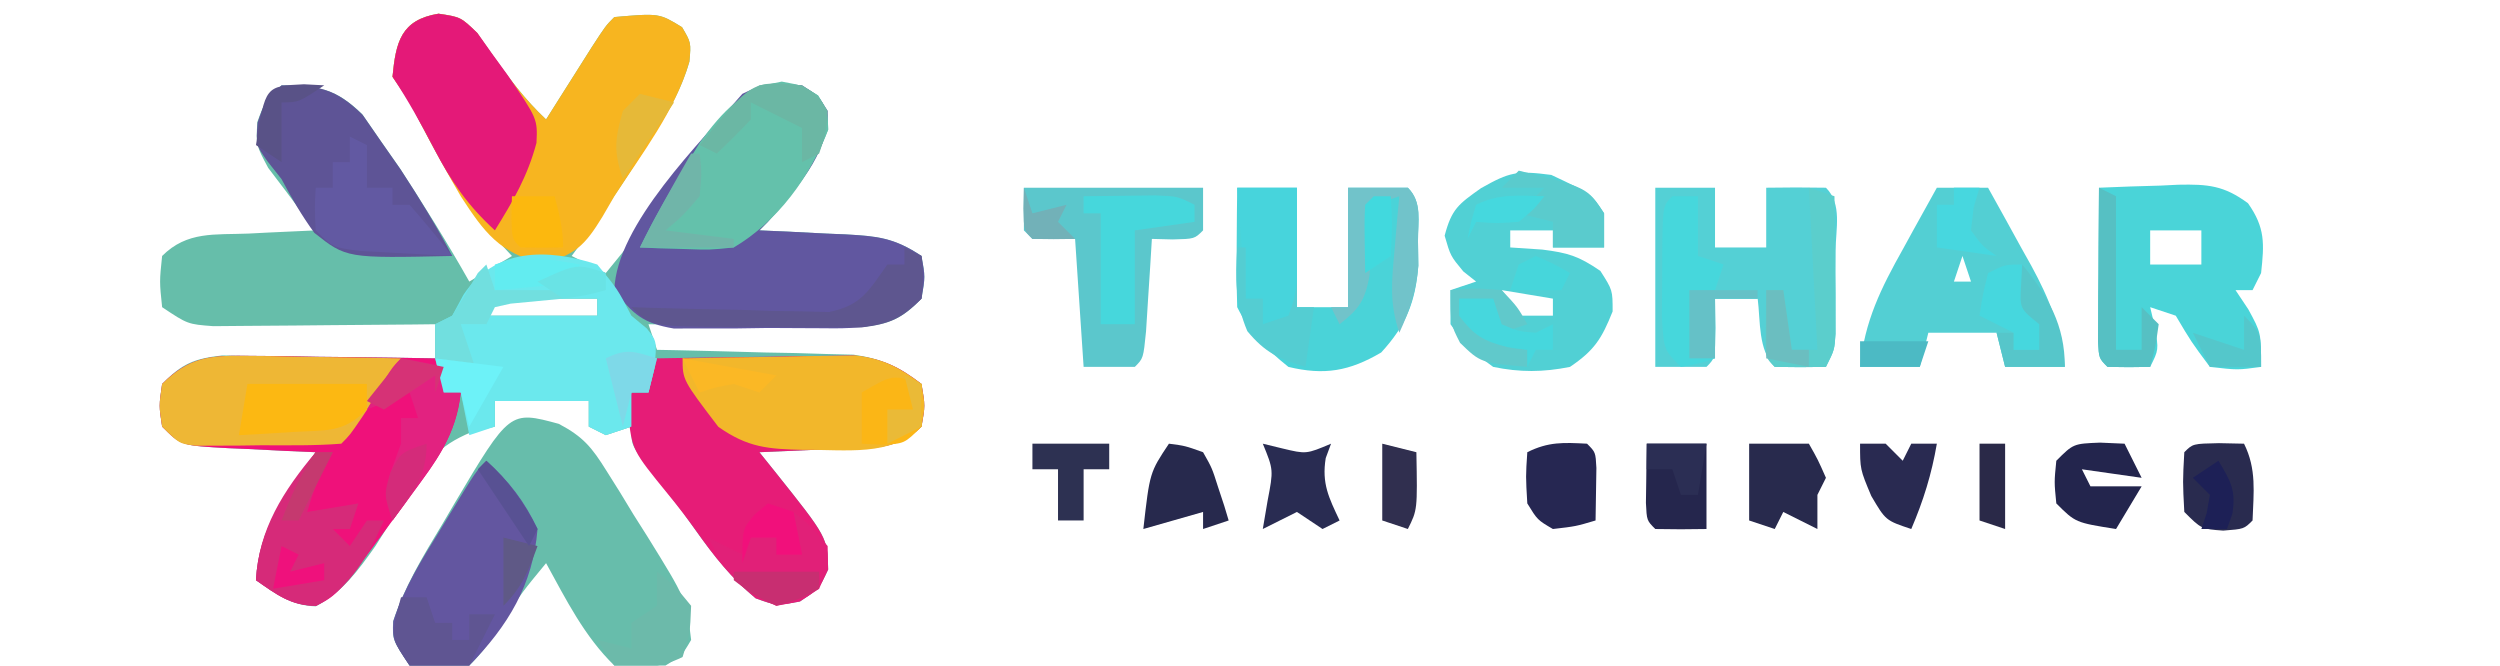<?xml version="1.0" encoding="UTF-8"?>
<svg version="1.1" xmlns="http://www.w3.org/2000/svg" width="293" height="78">
<path d="M0 0 C2.602 0.395 2.602 0.395 4.516 2.258 C5.08 3.066 5.645 3.874 6.227 4.707 C8.211 7.495 10.1 10.052 12.602 12.395 C13.095 11.612 13.589 10.83 14.098 10.023 C15.059 8.506 15.059 8.506 16.039 6.957 C16.677 5.948 17.315 4.938 17.973 3.898 C19.602 1.395 19.602 1.395 20.602 0.395 C25.856 -0.062 25.856 -0.062 28.539 1.582 C29.602 3.395 29.602 3.395 29.402 5.609 C28.402 9.09 26.785 11.709 24.852 14.77 C24.493 15.34 24.135 15.91 23.766 16.497 C21.184 20.572 18.481 24.525 15.602 28.395 C16.922 29.055 18.242 29.715 19.602 30.395 C24.134 24.884 28.429 19.382 32.18 13.305 C33.776 11.16 35.352 9.831 37.602 8.395 C40.54 7.965 41.957 7.986 44.477 9.582 C45.602 11.395 45.602 11.395 45.664 13.582 C43.981 18.037 40.974 22.022 37.602 25.395 C38.722 25.444 39.842 25.492 40.996 25.543 C42.469 25.618 43.941 25.694 45.414 25.77 C46.152 25.8 46.89 25.831 47.65 25.863 C51.42 26.068 53.398 26.259 56.602 28.395 C57.039 30.832 57.039 30.832 56.602 33.395 C54.271 35.756 52.9 36.361 49.577 36.735 C48.425 36.719 47.273 36.704 46.086 36.688 C44.836 36.678 43.585 36.668 42.297 36.658 C40.995 36.633 39.693 36.608 38.352 36.582 C37.034 36.568 35.717 36.555 34.359 36.541 C31.106 36.506 27.854 36.456 24.602 36.395 C24.932 37.385 25.262 38.375 25.602 39.395 C26.744 39.416 26.744 39.416 27.909 39.439 C31.369 39.513 34.829 39.61 38.289 39.707 C39.487 39.73 40.685 39.752 41.92 39.775 C43.077 39.811 44.234 39.846 45.426 39.883 C46.489 39.909 47.552 39.935 48.647 39.962 C51.983 40.45 53.928 41.361 56.602 43.395 C57.039 45.957 57.039 45.957 56.602 48.395 C53.581 51.415 50.038 50.861 45.977 51.02 C45.175 51.058 44.373 51.097 43.547 51.137 C41.565 51.231 39.584 51.314 37.602 51.395 C38.214 52.158 38.826 52.921 39.457 53.707 C45.578 61.378 45.578 61.378 45.664 65.145 C44.602 67.395 44.602 67.395 42.352 68.895 C39.602 69.395 39.602 69.395 37.164 68.52 C33.626 65.586 31.246 62.126 28.602 58.395 C26.974 56.278 25.341 54.167 23.703 52.059 C22.602 50.395 22.602 50.395 22.602 48.395 C21.612 48.725 20.622 49.055 19.602 49.395 C18.612 48.9 18.612 48.9 17.602 48.395 C17.602 47.405 17.602 46.415 17.602 45.395 C13.972 45.395 10.342 45.395 6.602 45.395 C6.602 46.385 6.602 47.375 6.602 48.395 C5.695 48.606 4.789 48.817 3.855 49.035 C-0.188 50.724 -1.213 52.433 -3.461 56.145 C-4.138 57.218 -4.814 58.292 -5.512 59.398 C-6.134 60.387 -6.757 61.376 -7.398 62.395 C-9.42 65.248 -11.251 67.785 -14.398 69.457 C-17.308 69.366 -19.051 68.024 -21.398 66.395 C-21.082 60.229 -17.906 56.222 -14.398 51.395 C-15.53 51.346 -16.662 51.297 -17.828 51.246 C-19.31 51.171 -20.792 51.096 -22.273 51.02 C-23.02 50.989 -23.766 50.958 -24.535 50.926 C-30.172 50.621 -30.172 50.621 -32.398 48.395 C-32.773 45.957 -32.773 45.957 -32.398 43.395 C-30.071 41.03 -28.696 40.428 -25.374 40.054 C-24.222 40.07 -23.07 40.085 -21.883 40.102 C-20.632 40.111 -19.382 40.121 -18.094 40.131 C-16.141 40.169 -16.141 40.169 -14.148 40.207 C-12.831 40.221 -11.514 40.234 -10.156 40.248 C-6.903 40.283 -3.651 40.333 -0.398 40.395 C-0.398 39.075 -0.398 37.755 -0.398 36.395 C-1.261 36.405 -2.124 36.415 -3.013 36.426 C-6.217 36.46 -9.42 36.485 -12.624 36.504 C-14.01 36.514 -15.396 36.528 -16.782 36.545 C-18.775 36.57 -20.768 36.58 -22.762 36.59 C-24.561 36.606 -24.561 36.606 -26.396 36.622 C-29.398 36.395 -29.398 36.395 -32.398 34.395 C-32.711 31.395 -32.711 31.395 -32.398 28.395 C-29.464 25.46 -26.216 25.933 -22.273 25.77 C-21.142 25.712 -21.142 25.712 -19.988 25.652 C-18.125 25.558 -16.262 25.475 -14.398 25.395 C-14.915 24.731 -15.432 24.067 -15.965 23.383 C-16.953 22.058 -16.953 22.058 -17.961 20.707 C-18.622 19.837 -19.284 18.967 -19.965 18.07 C-21.398 15.395 -21.398 15.395 -21.238 12.688 C-20.398 10.395 -20.398 10.395 -18.398 8.395 C-14.115 8.44 -12.07 8.742 -8.957 11.766 C-8.257 12.778 -7.557 13.789 -6.836 14.832 C-6.083 15.908 -5.33 16.985 -4.555 18.094 C-1.705 22.456 1.041 26.856 3.602 31.395 C6.077 29.91 6.077 29.91 8.602 28.395 C7.302 27.002 7.302 27.002 5.977 25.582 C2.602 21.672 0.272 17.416 -2.102 12.848 C-3.423 10.248 -3.423 10.248 -5.398 7.395 C-5.001 3.322 -4.416 0.726 0 0 Z M1.602 33.395 C2.602 35.395 2.602 35.395 2.602 35.395 Z M6.602 33.395 C6.272 34.055 5.942 34.715 5.602 35.395 C9.892 35.395 14.182 35.395 18.602 35.395 C18.602 34.735 18.602 34.075 18.602 33.395 C14.642 33.395 10.682 33.395 6.602 33.395 Z " fill="#66BEAA" transform="translate(51.398,1.605)"/>
<path d="M0 0 C1.875 1.188 1.875 1.188 3 3 C3.15 8.243 -0.842 12.16 -4 16 C-4.33 16.33 -4.66 16.66 -5 17 C-3.88 17.049 -2.76 17.098 -1.605 17.148 C-0.133 17.223 1.34 17.299 2.812 17.375 C3.919 17.421 3.919 17.421 5.049 17.469 C8.819 17.673 10.797 17.864 14 20 C14.438 22.438 14.438 22.438 14 25 C9.888 29.122 5.389 28.422 -0.109 28.459 C-1.393 28.452 -2.677 28.445 -4 28.438 C-5.284 28.457 -6.568 28.477 -7.891 28.498 C-9.123 28.497 -10.355 28.497 -11.625 28.496 C-12.752 28.498 -13.878 28.5 -15.039 28.502 C-18.618 27.895 -19.821 26.851 -22 24 C-21.786 16.338 -11.831 6.596 -7 1 C-4.451 -0.274 -2.826 -0.276 0 0 Z " fill="#6157A0" transform="translate(94,10)"/>
<path d="M0 0 C1.25 0.01 2.501 0.019 3.789 0.029 C5.742 0.067 5.742 0.067 7.734 0.105 C9.052 0.119 10.369 0.133 11.727 0.146 C14.98 0.182 18.232 0.231 21.484 0.293 C21.979 2.273 21.979 2.273 22.484 4.293 C23.144 4.293 23.804 4.293 24.484 4.293 C24.01 9.201 21.536 12.458 18.672 16.293 C18.233 16.896 17.794 17.5 17.342 18.121 C10.153 27.948 10.153 27.948 7.547 29.293 C4.576 29.293 2.876 27.954 0.484 26.293 C0.801 20.128 3.977 16.12 7.484 11.293 C6.353 11.244 5.221 11.195 4.055 11.145 C2.573 11.07 1.091 10.994 -0.391 10.918 C-1.137 10.887 -1.883 10.856 -2.652 10.824 C-8.289 10.52 -8.289 10.52 -10.516 8.293 C-10.891 5.855 -10.891 5.855 -10.516 3.293 C-7.241 -0.034 -4.539 -0.062 0 0 Z " fill="#EF117A" transform="translate(29.516,41.707)"/>
<path d="M0 0 C2.868 1.515 3.879 2.768 5.583 5.499 C6.104 6.327 6.625 7.156 7.161 8.009 C7.687 8.876 8.213 9.743 8.755 10.636 C9.296 11.491 9.838 12.347 10.396 13.228 C14.944 20.568 14.944 20.568 15.505 25.323 C14.442 27.136 14.442 27.136 12.505 28.323 C9.567 28.823 9.567 28.823 6.505 28.323 C3.001 24.923 0.84 20.577 -1.495 16.323 C-4.233 19.646 -4.233 19.646 -6.628 23.214 C-7.806 25.133 -8.882 26.75 -10.495 28.323 C-14.183 28.948 -14.183 28.948 -17.495 28.323 C-19.495 25.323 -19.495 25.323 -19.425 23.175 C-18.065 19.003 -15.877 15.446 -13.62 11.698 C-13.173 10.935 -12.726 10.172 -12.265 9.386 C-5.755 -1.56 -5.755 -1.56 0 0 Z " fill="#67BDAB" transform="translate(65.495,49.677)"/>
<path d="M0 0 C2.602 0.395 2.602 0.395 4.516 2.258 C5.363 3.47 5.363 3.47 6.227 4.707 C8.211 7.495 10.1 10.052 12.602 12.395 C13.095 11.612 13.589 10.83 14.098 10.023 C15.059 8.506 15.059 8.506 16.039 6.957 C16.677 5.948 17.315 4.938 17.973 3.898 C19.602 1.395 19.602 1.395 20.602 0.395 C25.856 -0.062 25.856 -0.062 28.539 1.582 C29.602 3.395 29.602 3.395 29.402 5.609 C27.737 11.403 23.845 16.36 20.602 21.395 C20.141 22.187 19.681 22.98 19.207 23.797 C17.157 27.15 16.027 28.286 12.164 29.27 C7.127 28.032 5.368 25.65 2.602 21.395 C0.961 18.579 -0.599 15.74 -2.102 12.848 C-3.423 10.248 -3.423 10.248 -5.398 7.395 C-5.001 3.322 -4.416 0.726 0 0 Z " fill="#F7B520" transform="translate(51.398,1.605)"/>
<path d="M0 0 C4.229 -0.087 8.458 -0.14 12.688 -0.188 C13.886 -0.213 15.084 -0.238 16.318 -0.264 C17.475 -0.273 18.632 -0.283 19.824 -0.293 C20.887 -0.309 21.95 -0.324 23.046 -0.341 C26.433 0.05 28.306 0.934 31 3 C31.438 5.562 31.438 5.562 31 8 C27.979 11.021 24.436 10.467 20.375 10.625 C19.573 10.664 18.771 10.702 17.945 10.742 C15.964 10.837 13.982 10.919 12 11 C12.612 11.763 13.225 12.526 13.855 13.312 C19.977 20.984 19.977 20.984 20.062 24.75 C19 27 19 27 16.75 28.5 C14 29 14 29 11.562 28.125 C8.683 25.737 6.708 23.227 4.559 20.184 C3.516 18.723 2.423 17.297 1.285 15.91 C-2.919 10.756 -2.919 10.756 -3.375 6.5 C-3.251 5.675 -3.127 4.85 -3 4 C-2.34 4 -1.68 4 -1 4 C-0.67 2.68 -0.34 1.36 0 0 Z " fill="#E61C77" transform="translate(77,42)"/>
<path d="M0 0 C2.375 2.875 2.375 2.875 4 6 C4.897 6.742 4.897 6.742 5.812 7.5 C7 9 7 9 6.688 12.188 C6.461 13.116 6.234 14.044 6 15 C5.34 15 4.68 15 4 15 C4 16.32 4 17.64 4 19 C3.01 19.33 2.02 19.66 1 20 C0.34 19.67 -0.32 19.34 -1 19 C-1 18.01 -1 17.02 -1 16 C-4.63 16 -8.26 16 -12 16 C-12 16.99 -12 17.98 -12 19 C-12.99 19.33 -13.98 19.66 -15 20 C-15.33 18.35 -15.66 16.7 -16 15 C-16.66 15 -17.32 15 -18 15 C-18.33 12.36 -18.66 9.72 -19 7 C-18.34 6.67 -17.68 6.34 -17 6 C-16.567 5.196 -16.134 4.391 -15.688 3.562 C-12.058 -1.949 -5.882 -1.92 0 0 Z M-12 4 C-12.33 4.66 -12.66 5.32 -13 6 C-8.71 6 -4.42 6 0 6 C0 5.34 0 4.68 0 4 C-3.96 4 -7.92 4 -12 4 Z " fill="#6BE8ED" transform="translate(70,31)"/>
<path d="M0 0 C2.31 0 4.62 0 7 0 C7 2.31 7 4.62 7 7 C8.98 7 10.96 7 13 7 C13 4.69 13 2.38 13 0 C15.333 -0.042 17.667 -0.041 20 0 C21.94 1.94 21.133 4.812 21.137 7.389 C21.133 8.23 21.129 9.071 21.125 9.938 C21.131 11.193 21.131 11.193 21.137 12.475 C21.135 13.276 21.134 14.077 21.133 14.902 C21.132 15.64 21.131 16.377 21.129 17.136 C21 19 21 19 20 21 C18 21.043 16 21.041 14 21 C12.032 19.032 12.338 15.652 12 13 C10.35 13 8.7 13 7 13 C7.021 14.134 7.041 15.269 7.062 16.438 C7 20 7 20 6 21 C4.02 21 2.04 21 0 21 C0 14.07 0 7.14 0 0 Z " fill="#54D0D5" transform="translate(194,22)"/>
<path d="M0 0 C2.418 -0.108 4.831 -0.187 7.25 -0.25 C8.273 -0.3 8.273 -0.3 9.316 -0.352 C12.778 -0.419 14.645 -0.262 17.465 1.82 C19.494 4.702 19.375 6.549 19 10 C18.67 10.66 18.34 11.32 18 12 C17.34 12 16.68 12 16 12 C16.495 12.742 16.99 13.485 17.5 14.25 C19 17 19 17 19 21 C16.25 21.375 16.25 21.375 13 21 C10.812 18.062 10.812 18.062 9 15 C8.01 14.67 7.02 14.34 6 14 C6.186 14.784 6.371 15.568 6.562 16.375 C7 19 7 19 6 21 C4.334 21.043 2.666 21.041 1 21 C0 20 0 20 -0.114 18.051 C-0.106 16.802 -0.106 16.802 -0.098 15.527 C-0.094 14.628 -0.091 13.729 -0.088 12.803 C-0.08 11.857 -0.071 10.912 -0.062 9.938 C-0.058 8.988 -0.053 8.039 -0.049 7.061 C-0.037 4.707 -0.021 2.354 0 0 Z M6 5 C6 6.32 6 7.64 6 9 C7.98 9 9.96 9 12 9 C12 7.68 12 6.36 12 5 C10.02 5 8.04 5 6 5 Z " fill="#4AD4D8" transform="translate(246,22)"/>
<path d="M0 0 C2.31 0 4.62 0 7 0 C7 4.62 7 9.24 7 14 C8.98 14 10.96 14 13 14 C13 9.38 13 4.76 13 0 C15.31 0 17.62 0 20 0 C21.712 1.712 21.172 3.918 21.188 6.25 C21.202 7.204 21.216 8.158 21.23 9.141 C20.884 13.435 19.786 16.145 16.875 19.312 C13.151 21.498 10.221 22.015 6 21 C3.309 18.824 1.545 17.089 0 14 C-0.071 11.626 -0.084 9.25 -0.062 6.875 C-0.053 5.594 -0.044 4.312 -0.035 2.992 C-0.024 2.005 -0.012 1.017 0 0 Z " fill="#4AD3D8" transform="translate(145,22)"/>
<path d="M0 0 C4.688 2.206 4.688 2.206 6.188 4.5 C6.188 5.82 6.188 7.14 6.188 8.5 C4.207 8.5 2.228 8.5 0.188 8.5 C0.188 7.84 0.188 7.18 0.188 6.5 C-1.462 6.5 -3.112 6.5 -4.812 6.5 C-4.812 7.16 -4.812 7.82 -4.812 8.5 C-3.575 8.582 -2.337 8.665 -1.062 8.75 C1.958 9.136 3.161 9.482 5.75 11.25 C7.188 13.5 7.188 13.5 7.188 16 C5.913 19.186 5.06 20.561 2.188 22.5 C-0.939 23.131 -3.688 23.15 -6.812 22.5 C-9.875 20.25 -9.875 20.25 -11.812 17.5 C-11.812 16.18 -11.812 14.86 -11.812 13.5 C-10.822 13.17 -9.832 12.84 -8.812 12.5 C-9.307 12.108 -9.803 11.716 -10.312 11.312 C-11.812 9.5 -11.812 9.5 -12.5 7.125 C-11.673 3.968 -10.861 3.42 -8.25 1.562 C-4.877 -0.345 -4.026 -0.528 0 0 Z M-5.812 13.5 C-4.822 14.985 -4.822 14.985 -3.812 16.5 C-2.493 16.5 -1.173 16.5 0.188 16.5 C0.188 15.84 0.188 15.18 0.188 14.5 C-2.783 14.005 -2.783 14.005 -5.812 13.5 Z " fill="#51D0D4" transform="translate(181.812,20.5)"/>
<path d="M0 0 C1.98 0 3.96 0 6 0 C7.323 2.369 8.634 4.745 9.938 7.125 C10.497 8.123 10.497 8.123 11.068 9.141 C13.225 13.104 14.552 16.433 15 21 C12.69 21 10.38 21 8 21 C7.67 19.68 7.34 18.36 7 17 C4.36 17 1.72 17 -1 17 C-1.33 18.32 -1.66 19.64 -2 21 C-4.31 21 -6.62 21 -9 21 C-8.471 15.61 -6.537 11.758 -3.938 7.125 C-3.56 6.437 -3.183 5.748 -2.795 5.039 C-1.871 3.355 -0.937 1.677 0 0 Z M3 8 C2.67 8.99 2.34 9.98 2 11 C2.66 11 3.32 11 4 11 C3.67 10.01 3.34 9.02 3 8 Z " fill="#53CFD3" transform="translate(227,22)"/>
<path d="M0 0 C4.374 0.031 6.358 0.367 9.512 3.477 C10.23 4.516 10.948 5.555 11.688 6.625 C12.443 7.705 13.198 8.785 13.977 9.898 C16.137 13.21 18.169 16.497 20 20 C7.609 20.272 7.609 20.272 3.84 17.293 C2.362 15.256 1.175 13.222 0 11 C-0.547 10.308 -1.093 9.616 -1.656 8.902 C-3 7 -3 7 -2.812 4.375 C-2 2 -2 2 0 0 Z " fill="#5E5496" transform="translate(33,10)"/>
<path d="M0 0 C3.729 -0.087 7.458 -0.141 11.188 -0.188 C12.243 -0.213 13.298 -0.238 14.385 -0.264 C15.917 -0.278 15.917 -0.278 17.48 -0.293 C18.418 -0.309 19.355 -0.324 20.321 -0.341 C23.545 0.069 25.415 1.055 28 3 C28.438 5.562 28.438 5.562 28 8 C24.405 11.595 19.054 10.653 14.19 10.728 C10.012 10.624 7.669 10.47 4.188 8.023 C0 2.527 0 2.527 0 0 Z " fill="#F2B72B" transform="translate(80,42)"/>
<path d="M0 0 C1.605 0.015 1.605 0.015 3.242 0.029 C4.353 0.054 5.465 0.08 6.609 0.105 C8.299 0.126 8.299 0.126 10.023 0.146 C12.803 0.182 15.581 0.231 18.359 0.293 C17.382 1.773 16.402 3.252 15.422 4.73 C14.877 5.554 14.331 6.378 13.77 7.227 C12.359 9.293 12.359 9.293 11.359 10.293 C8.221 10.543 5.069 10.478 1.922 10.48 C1.037 10.493 0.152 10.505 -0.76 10.518 C-1.606 10.52 -2.452 10.521 -3.324 10.523 C-4.103 10.528 -4.883 10.532 -5.685 10.536 C-7.641 10.293 -7.641 10.293 -9.641 8.293 C-10.016 5.855 -10.016 5.855 -9.641 3.293 C-6.542 0.248 -4.259 -0.068 0 0 Z " fill="#EEB735" transform="translate(28.641,41.707)"/>
<path d="M0 0 C2.375 0.438 2.375 0.438 4.25 1.625 C5.375 3.438 5.375 3.438 5.438 5.625 C3.364 11.114 -0.518 16.436 -5.625 19.438 C-8.422 19.73 -8.422 19.73 -11.375 19.625 C-12.852 19.584 -12.852 19.584 -14.359 19.543 C-15.107 19.508 -15.855 19.473 -16.625 19.438 C-15.047 16.141 -13.237 13.044 -11.312 9.938 C-10.739 8.999 -10.165 8.061 -9.574 7.094 C-6.964 3.536 -4.456 0.743 0 0 Z " fill="#64C1AB" transform="translate(91.625,9.562)"/>
<path d="M0 0 C2.605 0.395 2.605 0.395 4.555 2.258 C5.128 3.066 5.702 3.874 6.293 4.707 C7.165 5.908 7.165 5.908 8.055 7.133 C11.609 12.317 11.609 12.317 11.48 15.145 C10.417 19.096 8.758 21.922 6.605 25.395 C3.428 22.485 1.463 19.647 -0.52 15.832 C-2.053 12.903 -3.559 10.149 -5.395 7.395 C-4.998 3.325 -4.414 0.727 0 0 Z " fill="#E41978" transform="translate(51.395,1.605)"/>
<path d="M0 0 C2.638 2.387 4.495 4.764 6 8 C5.477 14.535 2.534 19.359 -2 24 C-5.812 24.812 -5.812 24.812 -9 24 C-11 21 -11 21 -10.906 18.797 C-9.65 14.921 -7.645 11.697 -5.5 8.25 C-5.084 7.566 -4.667 6.881 -4.238 6.176 C-1.184 1.184 -1.184 1.184 0 0 Z " fill="#6356A0" transform="translate(57,54)"/>
<path d="M0 0 C6.93 0 13.86 0 21 0 C21 1.65 21 3.3 21 5 C20 6 20 6 17.438 6.062 C16.231 6.032 16.231 6.032 15 6 C14.939 6.999 14.879 7.998 14.816 9.027 C14.733 10.318 14.649 11.608 14.562 12.938 C14.481 14.225 14.4 15.513 14.316 16.84 C14 20 14 20 13 21 C11.02 21 9.04 21 7 21 C6.67 16.05 6.34 11.1 6 6 C4.35 6 2.7 6 1 6 C0.67 5.67 0.34 5.34 0 5 C0 3.35 0 1.7 0 0 Z " fill="#5BC7CC" transform="translate(120,22)"/>
<path d="M0 0 C0.66 0 1.32 0 2 0 C1.691 0.598 1.381 1.196 1.062 1.812 C-0.102 4.09 -0.102 4.09 -1 7 C0.98 6.67 2.96 6.34 5 6 C4.67 6.99 4.34 7.98 4 9 C3.34 9 2.68 9 2 9 C2.66 9.66 3.32 10.32 4 11 C4.66 10.01 5.32 9.02 6 8 C6.66 8 7.32 8 8 8 C6.221 12.004 4.06 15.937 0.062 18 C-2.908 18 -4.608 16.661 -7 15 C-6.693 9.015 -3.771 4.501 0 0 Z " fill="#D62A79" transform="translate(37,53)"/>
<path d="M0 0 C0.99 0 1.98 0 3 0 C3 2.31 3 4.62 3 7 C3.99 7.33 4.98 7.66 6 8 C5.67 8.99 5.34 9.98 5 11 C6.65 11 8.3 11 10 11 C10 11.33 10 11.66 10 12 C8.35 12 6.7 12 5 12 C5 14.31 5 16.62 5 19 C3.125 19.625 3.125 19.625 1 20 C-1 18 -1 18 -1.23 14.121 C-1.226 12.56 -1.212 10.999 -1.188 9.438 C-1.187 8.644 -1.186 7.851 -1.186 7.033 C-1.14 1.14 -1.14 1.14 0 0 Z " fill="#46D7DC" transform="translate(196,23)"/>
<path d="M0 0 C0.66 0.33 1.32 0.66 2 1 C2 2.65 2 4.3 2 6 C2.99 6 3.98 6 5 6 C5 6.66 5 7.32 5 8 C5.66 8 6.32 8 7 8 C8.714 9.959 10.384 11.959 12 14 C9.708 13.886 7.416 13.759 5.125 13.625 C3.849 13.555 2.573 13.486 1.258 13.414 C-2 13 -2 13 -4 11 C-4.125 8.375 -4.125 8.375 -4 6 C-3.34 6 -2.68 6 -2 6 C-2 5.01 -2 4.02 -2 3 C-1.34 3 -0.68 3 0 3 C0 2.01 0 1.02 0 0 Z " fill="#6259A2" transform="translate(41,16)"/>
<path d="M0 0 C2.31 0 4.62 0 7 0 C7 5.28 7 10.56 7 16 C5.68 16 4.36 16 3 16 C3 15.01 3 14.02 3 13 C2.34 13 1.68 13 1 13 C0.67 8.71 0.34 4.42 0 0 Z " fill="#47D4DC" transform="translate(145,22)"/>
<path d="M0 0 C1.792 -0.027 3.583 -0.046 5.375 -0.062 C6.373 -0.074 7.37 -0.086 8.398 -0.098 C11 0 11 0 13 1 C13 1.66 13 2.32 13 3 C10.69 3.33 8.38 3.66 6 4 C6 7.63 6 11.26 6 15 C4.68 15 3.36 15 2 15 C2 10.71 2 6.42 2 2 C1.34 2 0.68 2 0 2 C0 1.34 0 0.68 0 0 Z " fill="#46D7DC" transform="translate(127,23)"/>
<path d="M0 0 C1.675 0.286 3.344 0.618 5 1 C5 1.99 5 2.98 5 4 C5.66 4 6.32 4 7 4 C6.452 8.283 4.976 10.851 2.438 14.312 C1.797 15.196 1.156 16.079 0.496 16.988 C-0.244 17.984 -0.244 17.984 -1 19 C-2.265 15.204 -1.308 13.694 0 10 C0 9.01 0 8.02 0 7 C0.66 7 1.32 7 2 7 C1.67 6.01 1.34 5.02 1 4 C-0.65 4.66 -2.3 5.32 -4 6 C-1.125 1.125 -1.125 1.125 0 0 Z " fill="#E22280" transform="translate(47,42)"/>
<path d="M0 0 C2.062 1.688 2.062 1.688 4 4 C4.062 6.625 4.062 6.625 3 9 C0.75 10.5 0.75 10.5 -2 11 C-6.202 9.299 -7.961 6.971 -10 3 C-8.02 3.99 -8.02 3.99 -6 5 C-5.67 4.34 -5.34 3.68 -5 3 C-4.01 3 -3.02 3 -2 3 C-2 3.66 -2 4.32 -2 5 C-1.01 5 -0.02 5 1 5 C0.67 3.35 0.34 1.7 0 0 Z " fill="#E12078" transform="translate(93,60)"/>
<path d="M0 0 C2.31 0 4.62 0 7 0 C8.062 1.875 8.062 1.875 9 4 C8.67 4.66 8.34 5.32 8 6 C8 7.32 8 8.64 8 10 C6.68 9.34 5.36 8.68 4 8 C3.67 8.66 3.34 9.32 3 10 C2.01 9.67 1.02 9.34 0 9 C0 6.03 0 3.06 0 0 Z " fill="#282A4D" transform="translate(205,52)"/>
<path d="M0 0 C4.62 0 9.24 0 14 0 C14 0.99 14 1.98 14 3 C11.23 5.77 9.235 5.398 5.375 5.625 C4.186 5.7 2.998 5.775 1.773 5.852 C0.858 5.901 -0.057 5.95 -1 6 C-0.67 4.02 -0.34 2.04 0 0 Z " fill="#FCB812" transform="translate(29,45)"/>
<path d="M0 0 C0.99 0.33 1.98 0.66 3 1 C3.027 3.958 3.047 6.917 3.062 9.875 C3.071 10.717 3.079 11.559 3.088 12.426 C3.091 13.231 3.094 14.037 3.098 14.867 C3.103 15.611 3.108 16.354 3.114 17.121 C3 19 3 19 2 21 C0 21.043 -2 21.041 -4 21 C-5 20 -5 20 -5.098 18.152 C-5.065 16.102 -5.033 14.051 -5 12 C-4.34 12 -3.68 12 -3 12 C-2.67 14.31 -2.34 16.62 -2 19 C-1.01 19 -0.02 19 1 19 C0.67 12.73 0.34 6.46 0 0 Z " fill="#5BCECC" transform="translate(212,22)"/>
<path d="M0 0 C1.454 0.031 1.454 0.031 2.938 0.062 C4.429 3.045 4.057 5.779 3.938 9.062 C2.938 10.062 2.938 10.062 0.5 10.25 C-2.062 10.062 -2.062 10.062 -4.062 8.062 C-4.25 4.5 -4.25 4.5 -4.062 1.062 C-3.062 0.062 -3.062 0.062 0 0 Z " fill="#292B4F" transform="translate(260.062,51.938)"/>
<path d="M0 0 C0.949 0.041 1.897 0.083 2.875 0.125 C3.535 1.445 4.195 2.765 4.875 4.125 C2.565 3.795 0.255 3.465 -2.125 3.125 C-1.795 3.785 -1.465 4.445 -1.125 5.125 C0.855 5.125 2.835 5.125 4.875 5.125 C3.39 7.6 3.39 7.6 1.875 10.125 C-2.875 9.375 -2.875 9.375 -5.125 7.125 C-5.375 4.625 -5.375 4.625 -5.125 2.125 C-3.125 0.125 -3.125 0.125 0 0 Z " fill="#23254D" transform="translate(246.125,51.875)"/>
<path d="M0 0 C1 1 1 1 1.098 2.848 C1.049 5.924 1.049 5.924 1 9 C-1.312 9.688 -1.312 9.688 -4 10 C-5.812 8.938 -5.812 8.938 -7 7 C-7.188 3.812 -7.188 3.812 -7 1 C-4.516 -0.242 -2.748 -0.141 0 0 Z " fill="#262752" transform="translate(186,52)"/>
<path d="M0 0 C2.31 0 4.62 0 7 0 C8.712 1.712 8.172 3.918 8.188 6.25 C8.202 7.204 8.216 8.158 8.23 9.141 C7.99 12.127 7.249 14.294 6 17 C4.818 13.453 5.107 11.025 5.438 7.312 C5.539 6.133 5.641 4.954 5.746 3.738 C5.83 2.835 5.914 1.931 6 1 C5.01 1.33 4.02 1.66 3 2 C2.963 2.759 2.925 3.519 2.887 4.301 C2.821 5.295 2.755 6.289 2.688 7.312 C2.629 8.299 2.571 9.285 2.512 10.301 C1.954 13.244 1.315 14.182 -1 16 C-1.33 15.34 -1.66 14.68 -2 14 C-1.34 14 -0.68 14 0 14 C0 9.38 0 4.76 0 0 Z " fill="#71C3CA" transform="translate(158,22)"/>
<path d="M0 0 C0.66 0.33 1.32 0.66 2 1 C2.25 3.312 2.25 3.312 2 6 C-0.303 8.349 -1.707 8.964 -4.993 9.372 C-6.132 9.369 -7.271 9.366 -8.445 9.363 C-9.687 9.363 -10.928 9.362 -12.207 9.361 C-13.5 9.345 -14.793 9.329 -16.125 9.312 C-18.076 9.317 -18.076 9.317 -20.066 9.322 C-29.733 9.267 -29.733 9.267 -32 7 C-31.233 7.026 -30.467 7.052 -29.677 7.079 C-26.201 7.183 -22.726 7.248 -19.25 7.312 C-18.043 7.354 -16.837 7.396 -15.594 7.439 C-13.854 7.464 -13.854 7.464 -12.078 7.488 C-10.476 7.528 -10.476 7.528 -8.841 7.568 C-5.059 6.812 -4.169 5.069 -2 2 C-1.34 2 -0.68 2 0 2 C0 1.34 0 0.68 0 0 Z " fill="#5E568F" transform="translate(106,29)"/>
<path d="M0 0 C2.31 0 4.62 0 7 0 C7 3.3 7 6.6 7 10 C5 10.043 3 10.041 1 10 C0 9 0 9 -0.098 6.934 C-0.086 6.11 -0.074 5.286 -0.062 4.438 C-0.053 3.611 -0.044 2.785 -0.035 1.934 C-0.024 1.296 -0.012 0.657 0 0 Z " fill="#25264D" transform="translate(193,52)"/>
<path d="M0 0 C1.891 0.246 1.891 0.246 4 1 C5.047 2.848 5.047 2.848 5.75 5.062 C5.992 5.796 6.235 6.529 6.484 7.285 C6.655 7.851 6.825 8.417 7 9 C6.01 9.33 5.02 9.66 4 10 C4 9.34 4 8.68 4 8 C1.69 8.66 -0.62 9.32 -3 10 C-2.25 3.375 -2.25 3.375 0 0 Z " fill="#27294D" transform="translate(137,52)"/>
<path d="M0 0 C1.145 0.278 1.145 0.278 2.312 0.562 C5.09 1.228 5.09 1.228 8 0 C7.794 0.557 7.588 1.114 7.375 1.688 C6.893 4.66 7.734 6.32 9 9 C8.01 9.495 8.01 9.495 7 10 C6.01 9.34 5.02 8.68 4 8 C2.02 8.99 2.02 8.99 0 10 C0.186 8.907 0.371 7.814 0.562 6.688 C1.258 3.064 1.258 3.064 0 0 Z " fill="#292C52" transform="translate(148,52)"/>
<path d="M0 0 C0.99 0 1.98 0 3 0 C3.33 0.99 3.66 1.98 4 3 C4.66 3 5.32 3 6 3 C6 3.66 6 4.32 6 5 C6.66 5 7.32 5 8 5 C8 4.01 8 3.02 8 2 C8.99 2 9.98 2 11 2 C10 4 9 6 8 8 C4.625 8.188 4.625 8.188 1 8 C-1 5 -1 5 -0.625 2.312 C-0.419 1.549 -0.212 0.786 0 0 Z " fill="#5F5592" transform="translate(47,70)"/>
<path d="M0 0 C2.062 1.625 2.062 1.625 4 4 C3.875 7.188 3.875 7.188 3 10 C0.211 11.394 -1.921 11.257 -5 11 C-5.66 10.01 -6.32 9.02 -7 8 C-5.68 8.33 -4.36 8.66 -3 9 C-3 8.01 -3 7.02 -3 6 C-2.01 5.34 -1.02 4.68 0 4 C0 2.68 0 1.36 0 0 Z " fill="#6CBAAA" transform="translate(77,67)"/>
<path d="M0 0 C8.016 1.966 8.016 1.966 10 5 C10 6.32 10 7.64 10 9 C8.02 9 6.04 9 4 9 C4 8.01 4 7.02 4 6 C2.68 5.67 1.36 5.34 0 5 C0.99 4.01 1.98 3.02 3 2 C1.35 2 -0.3 2 -2 2 C-1.34 1.34 -0.68 0.68 0 0 Z " fill="#5ACBCD" transform="translate(178,20)"/>
<path d="M0 0 C0.99 0 1.98 0 3 0 C3.66 0.66 4.32 1.32 5 2 C5.33 1.34 5.66 0.68 6 0 C6.99 0 7.98 0 9 0 C8.39 3.558 7.422 6.683 6 10 C3 9 3 9 1.312 6.125 C0 3 0 3 0 0 Z " fill="#292A51" transform="translate(218,52)"/>
<path d="M0 0 C1.875 1.188 1.875 1.188 3 3 C2.812 5.625 2.812 5.625 2 8 C1.01 8.495 1.01 8.495 0 9 C0 7.68 0 6.36 0 5 C-0.619 4.691 -1.238 4.381 -1.875 4.062 C-3.25 3.375 -4.625 2.688 -6 2 C-6 2.66 -6 3.32 -6 4 C-7.292 5.373 -8.624 6.71 -10 8 C-10.66 7.67 -11.32 7.34 -12 7 C-5.877 -0.573 -5.877 -0.573 0 0 Z " fill="#6BB7A4" transform="translate(94,10)"/>
<path d="M0 0 C0.33 0.99 0.66 1.98 1 3 C3.64 3 6.28 3 9 3 C9 3.33 9 3.66 9 4 C5.924 4.293 5.924 4.293 2.848 4.586 C2.238 4.723 1.628 4.859 1 5 C0.67 5.66 0.34 6.32 0 7 C-0.99 7 -1.98 7 -3 7 C-2.34 8.98 -1.68 10.96 -1 13 C-3.475 12.01 -3.475 12.01 -6 11 C-6 9.68 -6 8.36 -6 7 C-5.34 6.67 -4.68 6.34 -4 6 C-2.97 4.352 -1.969 2.685 -1 1 C-0.67 0.67 -0.34 0.34 0 0 Z " fill="#71DFDF" transform="translate(57,31)"/>
<path d="M0 0 C2.97 0 5.94 0 9 0 C9 0.99 9 1.98 9 3 C8.01 3 7.02 3 6 3 C6 4.98 6 6.96 6 9 C5.01 9 4.02 9 3 9 C3 7.02 3 5.04 3 3 C2.01 3 1.02 3 0 3 C0 2.01 0 1.02 0 0 Z " fill="#2D3152" transform="translate(121,52)"/>
<path d="M0 0 C0.33 0 0.66 0 1 0 C1 1.98 1 3.96 1 6 C1.66 6 2.32 6 3 6 C3 6.99 3 7.98 3 9 C3.99 8.67 4.98 8.34 6 8 C6.733 5.985 6.733 5.985 7 4 C7 4.99 7 5.98 7 7 C7.66 7 8.32 7 9 7 C8.67 9.31 8.34 11.62 8 14 C4.901 13.079 3.272 12.328 1.188 9.812 C-0.26 6.383 -0.217 3.686 0 0 Z " fill="#54CDD2" transform="translate(145,29)"/>
<path d="M0 0 C0.125 2.375 0.125 2.375 0 5 C-2 7 -2 7 -4.625 7.125 C-5.409 7.084 -6.192 7.043 -7 7 C-7 5.02 -7 3.04 -7 1 C-3.375 -1.125 -3.375 -1.125 0 0 Z " fill="#FBB616" transform="translate(108,45)"/>
<path d="M0 0 C0.99 0.495 0.99 0.495 2 1 C2 6.94 2 12.88 2 19 C2.99 19 3.98 19 5 19 C5 17.35 5 15.7 5 14 C5.66 14.66 6.32 15.32 7 16 C6.625 18.625 6.625 18.625 6 21 C4.334 21.043 2.666 21.041 1 21 C0 20 0 20 -0.114 18.051 C-0.106 16.802 -0.106 16.802 -0.098 15.527 C-0.094 14.628 -0.091 13.729 -0.088 12.803 C-0.08 11.857 -0.071 10.912 -0.062 9.938 C-0.058 8.988 -0.053 8.039 -0.049 7.061 C-0.037 4.707 -0.021 2.354 0 0 Z " fill="#56C0C3" transform="translate(246,22)"/>
<path d="M0 0 C3.059 3.755 5 7.081 5 12 C2.69 12 0.38 12 -2 12 C-2.33 10.68 -2.66 9.36 -3 8 C-2.34 8 -1.68 8 -1 8 C-1 8.66 -1 9.32 -1 10 C-0.01 10 0.98 10 2 10 C1.484 9.092 0.969 8.185 0.438 7.25 C-1 4 -1 4 -0.688 1.625 C-0.461 1.089 -0.234 0.552 0 0 Z " fill="#56C6CA" transform="translate(237,31)"/>
<path d="M0 0 C-0.041 0.784 -0.083 1.567 -0.125 2.375 C-0.287 5.161 -0.287 5.161 2 7 C2 7.99 2 8.98 2 10 C1.01 10 0.02 10 -1 10 C-1 9.34 -1 8.68 -1 8 C-2.32 7.34 -3.64 6.68 -5 6 C-4.625 3.562 -4.625 3.562 -4 1 C-2 0 -2 0 0 0 Z " fill="#46D7DE" transform="translate(237,31)"/>
<path d="M0 0 C2.812 -0.25 2.812 -0.25 6 0 C7.875 2 7.875 2 9 4 C8.01 4.33 7.02 4.66 6 5 C5.67 3.68 5.34 2.36 5 1 C3.68 1 2.36 1 1 1 C3.511 4.669 3.511 4.669 7.25 6.812 C7.827 6.874 8.405 6.936 9 7 C9 7.66 9 8.32 9 9 C3.532 8.514 3.532 8.514 1.125 6.188 C0 4 0 4 0 0 Z " fill="#60C9CB" transform="translate(170,34)"/>
<path d="M0 0 C1.32 0.33 2.64 0.66 4 1 C4.125 7.75 4.125 7.75 3 10 C2.01 9.67 1.02 9.34 0 9 C0 6.03 0 3.06 0 0 Z " fill="#302F4F" transform="translate(162,52)"/>
<path d="M0 0 C1.32 0 2.64 0 4 0 C4.33 0.99 4.66 1.98 5 3 C6.917 3.833 6.917 3.833 9 4 C9.66 3.67 10.32 3.34 11 3 C11 3.99 11 4.98 11 6 C10.34 6 9.68 6 9 6 C8.67 6.66 8.34 7.32 8 8 C8 7.34 8 6.68 8 6 C7.237 5.897 6.474 5.794 5.688 5.688 C2.816 4.953 1.77 4.328 0 2 C0 1.34 0 0.68 0 0 Z " fill="#46D7DD" transform="translate(171,35)"/>
<path d="M0 0 C0.33 0 0.66 0 1 0 C1.25 2.25 1.25 2.25 1 5 C-1 7.312 -1 7.312 -3 9 C-0.36 9.33 2.28 9.66 5 10 C5 10.33 5 10.66 5 11 C1.37 11 -2.26 11 -6 11 C-4.119 7.238 -2.1 3.641 0 0 Z " fill="#70B5A9" transform="translate(81,18)"/>
<path d="M0 0 C1.65 0 3.3 0 5 0 C5.553 2.076 6 3.844 6 6 C4.334 6.043 2.666 6.041 1 6 C0 5 0 5 -0.062 2.438 C-0.042 1.633 -0.021 0.829 0 0 Z " fill="#FCB80E" transform="translate(60,23)"/>
<path d="M0 0 C0.99 0 1.98 0 3 0 C2.773 0.763 2.546 1.526 2.312 2.312 C2.209 3.199 2.106 4.086 2 5 C3.334 6.835 3.334 6.835 5 8 C2.69 7.67 0.38 7.34 -2 7 C-2 5.35 -2 3.7 -2 2 C-1.34 2 -0.68 2 0 2 C0 1.34 0 0.68 0 0 Z " fill="#47D7DF" transform="translate(229,22)"/>
<path d="M0 0 C0.99 0.33 1.98 0.66 3 1 C3.33 2.65 3.66 4.3 4 6 C3.01 6 2.02 6 1 6 C1 5.34 1 4.68 1 4 C0.01 4 -0.98 4 -2 4 C-2.33 4.99 -2.66 5.98 -3 7 C-3 3 -3 3 -1.5 1.25 C-1.005 0.838 -0.51 0.425 0 0 Z " fill="#F1107B" transform="translate(90,59)"/>
<path d="M0 0 C0.99 0 1.98 0 3 0 C3 3.3 3 6.6 3 10 C2.01 9.67 1.02 9.34 0 9 C0 6.03 0 3.06 0 0 Z " fill="#2A2948" transform="translate(232,52)"/>
<path d="M0 0 C-0.33 0.66 -0.66 1.32 -1 2 C-3.066 2.414 -3.066 2.414 -5.562 2.625 C-6.389 2.7 -7.215 2.775 -8.066 2.852 C-9.024 2.925 -9.024 2.925 -10 3 C-10 2.01 -10 1.02 -10 0 C-6.306 -1.231 -3.794 -0.644 0 0 Z " fill="#62ECF0" transform="translate(68,31)"/>
<path d="M0 0 C0.66 0 1.32 0 2 0 C2.33 2.31 2.66 4.62 3 7 C3.66 7 4.32 7 5 7 C5 7.66 5 8.32 5 9 C3.35 8.67 1.7 8.34 0 8 C0 5.36 0 2.72 0 0 Z " fill="#6BBEC0" transform="translate(207,34)"/>
<path d="M0 0 C2.31 0 4.62 0 7 0 C6.67 1.98 6.34 3.96 6 6 C5.34 6 4.68 6 4 6 C3.67 5.01 3.34 4.02 3 3 C2.01 3 1.02 3 0 3 C0 2.01 0 1.02 0 0 Z " fill="#2B2E54" transform="translate(193,52)"/>
<path d="M0 0 C-0.33 1.32 -0.66 2.64 -1 4 C-1.66 4 -2.32 4 -3 4 C-3.33 5.32 -3.66 6.64 -4 8 C-4.66 5.36 -5.32 2.72 -6 0 C-3.509 -1.245 -2.589 -0.777 0 0 Z " fill="#7ED9E8" transform="translate(77,42)"/>
<path d="M0 0 C2.64 0.33 5.28 0.66 8 1 C6.68 3.31 5.36 5.62 4 8 C3.67 6.68 3.34 5.36 3 4 C2.34 4 1.68 4 1 4 C0.67 2.68 0.34 1.36 0 0 Z " fill="#6DF2F8" transform="translate(51,42)"/>
<path d="M0 0 C1.65 0.33 3.3 0.66 5 1 C4.67 1.99 4.34 2.98 4 4 C4 3.34 4 2.68 4 2 C2.02 3.32 0.04 4.64 -2 6 C-2.66 5.67 -3.32 5.34 -4 5 C-2.68 3.35 -1.36 1.7 0 0 Z " fill="#D63276" transform="translate(47,42)"/>
<path d="M0 0 C2.64 0 5.28 0 8 0 C8 0.33 8 0.66 8 1 C6.35 1 4.7 1 3 1 C3 3.31 3 5.62 3 8 C2.01 8 1.02 8 0 8 C0 5.36 0 2.72 0 0 Z " fill="#65C1C7" transform="translate(198,34)"/>
<path d="M0 0 C1.32 0.33 2.64 0.66 4 1 C2.02 3.97 0.04 6.94 -2 10 C-3.108 6.677 -2.933 5.308 -2 2 C-1.34 1.34 -0.68 0.68 0 0 Z " fill="#E6B938" transform="translate(75,11)"/>
<path d="M0 0 C0.66 0 1.32 0 2 0 C2.188 3.375 2.188 3.375 2 7 C1.01 7.66 0.02 8.32 -1 9 C-1.098 2.848 -1.098 2.848 -1 1 C-0.67 0.67 -0.34 0.34 0 0 Z " fill="#41D9DE" transform="translate(161,23)"/>
<path d="M0 0 C2 2 2 2 2 6 C0.02 6 -1.96 6 -4 6 C-4.66 4.68 -5.32 3.36 -6 2 C-4.02 2.66 -2.04 3.32 0 4 C0 2.68 0 1.36 0 0 Z " fill="#54C7CB" transform="translate(263,37)"/>
<path d="M0 0 C0.784 0.041 1.567 0.083 2.375 0.125 C-0.625 2.125 -0.625 2.125 -2.625 2.125 C-2.625 4.435 -2.625 6.745 -2.625 9.125 C-3.615 8.465 -4.605 7.805 -5.625 7.125 C-4.534 0.216 -4.534 0.216 0 0 Z " fill="#595287" transform="translate(35.625,9.875)"/>
<path d="M0 0 C-1.188 1.5 -1.188 1.5 -3 3 C-5.688 3.188 -5.688 3.188 -8 3 C-8.33 3.66 -8.66 4.32 -9 5 C-8.625 3.062 -8.625 3.062 -8 1 C-5.291 -0.354 -2.991 -0.065 0 0 Z " fill="#45D8DE" transform="translate(181,23)"/>
<path d="M0 0 C3.3 0 6.6 0 10 0 C10 0.66 10 1.32 10 2 C7.812 3.188 7.812 3.188 5 4 C2.188 2.688 2.188 2.688 0 1 C0 0.67 0 0.34 0 0 Z " fill="#C82E71" transform="translate(86,67)"/>
<path d="M0 0 C1.429 2.354 2.087 3.48 1.625 6.25 C1.419 6.827 1.212 7.405 1 8 C0.01 8 -0.98 8 -2 8 C-1.794 7.381 -1.587 6.763 -1.375 6.125 C-1.251 5.424 -1.127 4.723 -1 4 C-1.66 3.34 -2.32 2.68 -3 2 C-2.01 1.34 -1.02 0.68 0 0 Z " fill="#1D2056" transform="translate(260,54)"/>
<path d="M0 0 C2.125 0.938 2.125 0.938 4 2 C3.67 2.66 3.34 3.32 3 4 C1.02 4 -0.96 4 -3 4 C-2.67 3.01 -2.34 2.02 -2 1 C-1.34 0.67 -0.68 0.34 0 0 Z " fill="#46D6DB" transform="translate(180,30)"/>
<path d="M0 0 C0 3.999 -1.726 5.802 -4 9 C-5 6 -5 6 -4.25 3.375 C-3 1 -3 1 0 0 Z " fill="#D42B7A" transform="translate(50,52)"/>
<path d="M0 0 C2.64 0 5.28 0 8 0 C7.67 0.99 7.34 1.98 7 3 C4.69 3 2.38 3 0 3 C0 2.01 0 1.02 0 0 Z " fill="#4CBAC4" transform="translate(218,40)"/>
<path d="M0 0 C0.66 0.33 1.32 0.66 2 1 C1.67 1.66 1.34 2.32 1 3 C2.32 2.67 3.64 2.34 5 2 C5 2.66 5 3.32 5 4 C3.02 4.33 1.04 4.66 -1 5 C-0.67 3.35 -0.34 1.7 0 0 Z " fill="#EF117C" transform="translate(33,64)"/>
<path d="M0 0 C1.32 0.33 2.64 0.66 4 1 C2.926 3.915 2.222 5.778 0 8 C0 5.36 0 2.72 0 0 Z " fill="#5F5986" transform="translate(59,63)"/>
<path d="M0 0 C2.615 2.366 4.39 4.86 6 8 C5.67 8.66 5.34 9.32 5 10 C3.02 7.03 1.04 4.06 -1 1 C-0.67 0.67 -0.34 0.34 0 0 Z " fill="#585193" transform="translate(57,54)"/>
<path d="M0 0 C0.66 0.33 1.32 0.66 2 1 C2 2.65 2 4.3 2 6 C0.02 6.99 0.02 6.99 -2 8 C-2 6.68 -2 5.36 -2 4 C-1.01 4 -0.02 4 1 4 C0.67 2.68 0.34 1.36 0 0 Z " fill="#EABA37" transform="translate(106,44)"/>
<path d="M0 0 C3.63 0.66 7.26 1.32 11 2 C10.34 2.66 9.68 3.32 9 4 C8.01 3.67 7.02 3.34 6 3 C3.857 3.389 3.857 3.389 2 4 C1.34 2.68 0.68 1.36 0 0 Z " fill="#FBB825" transform="translate(80,42)"/>
<path d="M0 0 C0.66 0 1.32 0 2 0 C0.667 2.667 -0.667 5.333 -2 8 C-2.66 8 -3.32 8 -4 8 C-2.875 5.028 -1.777 2.666 0 0 Z " fill="#C5396F" transform="translate(37,53)"/>
<path d="M0 0 C0 0.66 0 1.32 0 2 C-2.312 2.625 -2.312 2.625 -5 3 C-5.99 2.34 -6.98 1.68 -8 1 C-3.375 -1.125 -3.375 -1.125 0 0 Z " fill="#69E3E5" transform="translate(71,32)"/>
<path d="M0 0 C0.33 0.99 0.66 1.98 1 3 C2.32 2.67 3.64 2.34 5 2 C4.67 2.66 4.34 3.32 4 4 C4.66 4.66 5.32 5.32 6 6 C4.334 6.043 2.666 6.041 1 6 C0 5 0 5 -0.062 2.438 C-0.042 1.633 -0.021 0.829 0 0 Z " fill="#72B1B8" transform="translate(120,22)"/>
</svg>
